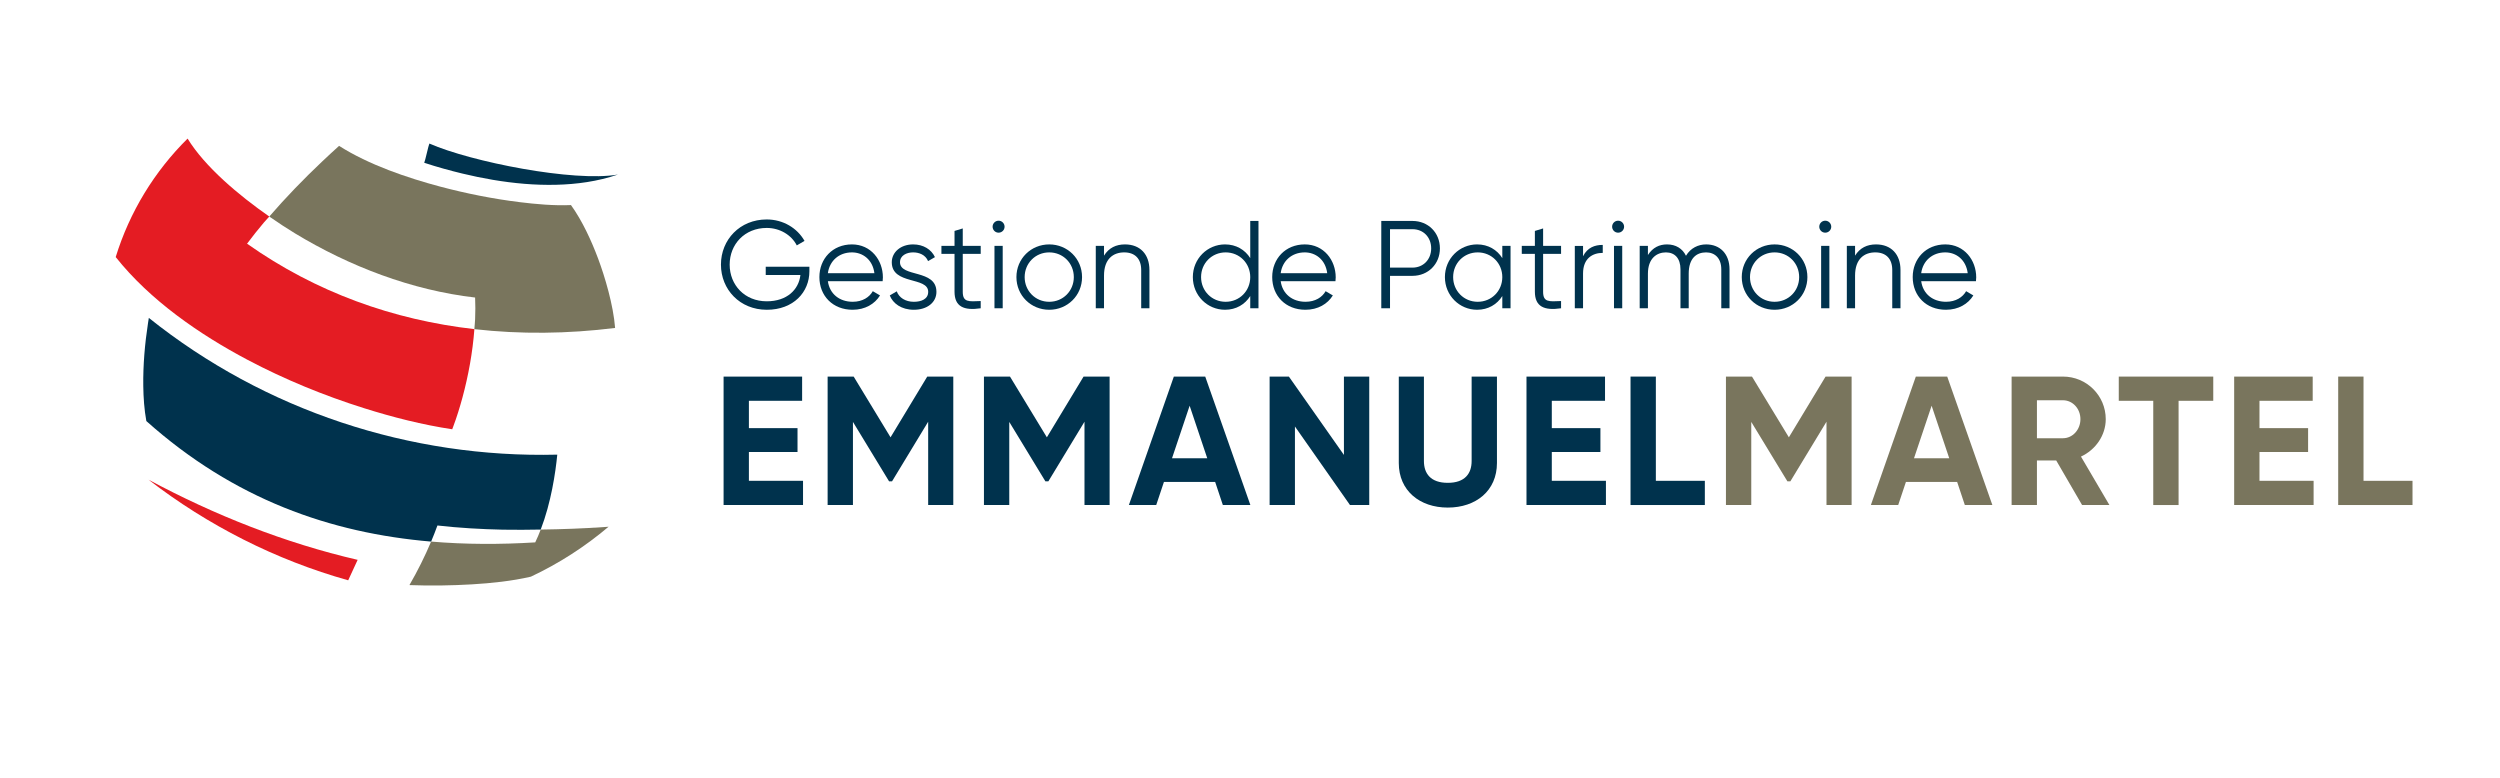 <?xml version="1.0" encoding="UTF-8"?><svg id="uuid-015583c7-dff7-4d17-9c65-11a03fcace89" xmlns="http://www.w3.org/2000/svg" width="225" height="70" viewBox="0 0 225 70"><rect width="225" height="70" fill="none" stroke-width="0"/><path d="m72.274,45.452h-7.151v-11.56h7.068v2.179h-4.79v2.46h4.376v2.147h-4.376v2.593h4.872v2.179Z" fill="#00324d" stroke-width="0"/><path d="m83.535,45.452v-7.497l-3.253,5.367h-.264l-3.253-5.35v7.481h-2.279v-11.56h2.344l3.319,5.466,3.303-5.466h2.344v11.56h-2.262Z" fill="#00324d" stroke-width="0"/><path d="m97.604,45.452v-7.497l-3.253,5.367h-.264l-3.253-5.35v7.481h-2.279v-11.56h2.344l3.319,5.466,3.303-5.466h2.344v11.56h-2.262Z" fill="#00324d" stroke-width="0"/><path d="m104.755,43.372l-.695,2.08h-2.46l4.046-11.56h2.824l4.063,11.56h-2.477l-.693-2.08h-4.606Zm2.311-6.854l-1.585,4.724h3.171l-1.585-4.724Z" fill="#00324d" stroke-width="0"/><path d="m123.232,45.452h-1.734l-4.954-7.068v7.068h-2.279v-11.56h1.734l4.954,7.051v-7.051h2.279v11.56Z" fill="#00324d" stroke-width="0"/><path d="m125.891,41.67v-7.778h2.262v7.597c0,1.123.596,1.966,2.147,1.966s2.147-.843,2.147-1.966v-7.597h2.279v7.778c0,2.494-1.883,4.012-4.426,4.012-2.526,0-4.409-1.518-4.409-4.012Z" fill="#00324d" stroke-width="0"/><path d="m144.535,45.452h-7.151v-11.56h7.068v2.179h-4.79v2.46h4.376v2.147h-4.376v2.593h4.872v2.179Z" fill="#00324d" stroke-width="0"/><path d="m153.436,45.452h-6.688v-11.56h2.279v9.381h4.409v2.179Z" fill="#00324d" stroke-width="0"/><path d="m164.384,45.452v-7.497l-3.253,5.367h-.264l-3.253-5.35v7.481h-2.279v-11.56h2.344l3.319,5.466,3.303-5.466h2.344v11.56h-2.262Z" fill="#79755d" stroke-width="0"/><path d="m171.534,43.372l-.695,2.08h-2.46l4.046-11.56h2.824l4.063,11.56h-2.477l-.693-2.08h-4.606Zm2.311-6.854l-1.585,4.724h3.171l-1.585-4.724Z" fill="#79755d" stroke-width="0"/><path d="m183.324,41.44v4.012h-2.279v-11.56h4.623c2.131,0,3.849,1.718,3.849,3.832,0,1.453-.909,2.757-2.23,3.368l2.56,4.36h-2.46l-2.329-4.012h-1.734Zm2.344-1.999c.86,0,1.57-.759,1.57-1.717s-.71-1.701-1.57-1.701h-2.344v3.418h2.344Z" fill="#79755d" stroke-width="0"/><path d="m196.072,36.072v9.381h-2.279v-9.381h-3.104v-2.179h8.504v2.179h-3.122Z" fill="#79755d" stroke-width="0"/><path d="m208.226,45.452h-7.151v-11.56h7.068v2.179h-4.79v2.46h4.376v2.147h-4.376v2.593h4.872v2.179Z" fill="#79755d" stroke-width="0"/><path d="m217.126,45.452h-6.688v-11.56h2.279v9.381h4.409v2.179Z" fill="#79755d" stroke-width="0"/><path d="m13.366,43.172c5.336,4.117,11.446,7.223,17.972,9.056.287-.608.574-1.225.85-1.842-6.556-1.518-12.883-4.029-18.822-7.214" fill="#e41c23" fill-rule="evenodd" stroke-width="0"/><path d="m55.613,15.708c-3.954.698-13.239-1.149-16.969-2.789-.079.151-.382,1.58-.464,1.73,1.147.38,2.337.706,3.443.973,3.575.864,7.551,1.338,11.205.766.946-.148,1.881-.369,2.785-.68" fill="#00324d" fill-rule="evenodd" stroke-width="0"/><path d="m54.409,47.431c-1.909.136-3.827.201-5.745.23-.151.393-.313.78-.494,1.154-3.154.193-6.282.19-9.37-.073-.56,1.33-1.225,2.664-1.952,3.916,1.905.075,3.849.04,5.619-.065,1.758-.104,3.59-.295,5.313-.693,2.524-1.186,4.873-2.701,6.991-4.494-.121.009-.242.018-.362.026Z" fill="#79755d" stroke-width="0"/><path d="m45.276,47.671c1.127.025,2.258.007,3.388-.01.937-2.432,1.331-5.112,1.491-6.743-13.222.33-26.308-3.947-36.76-12.308-.025.151-.049.303-.072.455-.286,1.864-.454,3.791-.428,5.678.014,1.045.088,2.117.276,3.152,7.896,7.051,16.584,10.078,25.629,10.848.204-.485.396-.97.569-1.45,1.96.224,3.943.334,5.907.378Z" fill="#00324d" stroke-width="0"/><path d="m23.75,20.026c.155-.184.327-.356.485-.538-2.75-1.915-5.802-4.484-7.352-7.015-2.975,2.943-5.219,6.601-6.47,10.662,3.084,3.887,7.551,6.968,11.874,9.253,3.333,1.762,6.879,3.216,10.475,4.348,2.554.805,5.259,1.497,7.937,1.898.034-.089.066-.174.095-.252.317-.846.586-1.718.823-2.59.541-1.994.921-4.094,1.078-6.17-7.282-.832-14.235-3.295-20.46-7.69.485-.652.995-1.287,1.516-1.906Z" fill="#e41c23" stroke-width="0"/><path d="m55.359,29.513c-.158-2.062-.924-4.621-1.528-6.237-.588-1.572-1.413-3.387-2.443-4.82-1.522.068-3.175-.084-4.612-.262-2.41-.298-4.833-.781-7.18-1.405-2.899-.772-6.403-1.952-9.079-3.662-.52.467-1.033.945-1.537,1.421-1.654,1.563-3.252,3.216-4.745,4.94.815.567,1.607,1.084,2.32,1.517,4.881,2.958,10.496,5.117,16.205,5.773.03.649.028,1.301,0,1.948-.013.297-.045.597-.067.896,4.139.473,8.384.425,12.665-.107Z" fill="#79755d" stroke-width="0"/><path d="m69.006,27.879c-2.414,0-4.121-1.819-4.121-4.064s1.707-4.064,4.121-4.064c1.471,0,2.75.774,3.401,1.931l-.696.404c-.482-.942-1.527-1.571-2.705-1.571-1.988,0-3.336,1.471-3.336,3.301s1.348,3.301,3.336,3.301c1.83,0,2.885-1.055,3.031-2.368h-3.122v-.741h3.93v.404c0,1.875-1.426,3.468-3.839,3.468Z" fill="#00324d" stroke-width="0"/><path d="m79.46,24.96c0,.113-.011.236-.022.348h-4.929c.158,1.145,1.044,1.852,2.235,1.852.886,0,1.504-.415,1.808-.953l.65.382c-.471.763-1.335,1.29-2.469,1.29-1.774,0-2.988-1.246-2.988-2.941,0-1.65,1.191-2.941,2.93-2.941,1.718,0,2.785,1.426,2.785,2.964Zm-4.952-.37h4.188c-.157-1.234-1.055-1.875-2.021-1.875-1.179,0-2.02.774-2.167,1.875Z" fill="#00324d" stroke-width="0"/><path d="m84.279,26.263c0,.955-.83,1.616-2.033,1.616-1.123,0-1.886-.572-2.167-1.29l.629-.37c.203.572.786.942,1.538.942.663,0,1.292-.235,1.292-.898,0-1.392-3.278-.596-3.278-2.662,0-.898.797-1.605,1.919-1.605.921,0,1.64.449,1.966,1.145l-.618.359c-.236-.572-.808-.786-1.348-.786-.584,0-1.179.281-1.179.886,0,1.392,3.278.596,3.278,2.662Z" fill="#00324d" stroke-width="0"/><path d="m86.648,26.252c0,.966.527.886,1.616.842v.651c-1.515.225-2.357-.145-2.357-1.493v-3.403h-1.179v-.719h1.179v-1.346l.741-.225v1.571h1.616v.719h-1.616v3.403Z" fill="#00324d" stroke-width="0"/><path d="m89.334,20.403c0-.292.235-.54.538-.54s.54.247.54.54-.236.538-.54.538-.538-.247-.538-.538Zm.909,1.728v5.614h-.741v-5.614h.741Z" fill="#00324d" stroke-width="0"/><path d="m91.478,24.938c0-1.661,1.314-2.941,2.953-2.941s2.954,1.281,2.954,2.941-1.314,2.941-2.954,2.941-2.953-1.279-2.953-2.941Zm5.166,0c0-1.246-.966-2.223-2.213-2.223s-2.212.977-2.212,2.223.966,2.223,2.212,2.223,2.213-.976,2.213-2.223Z" fill="#00324d" stroke-width="0"/><path d="m103.449,24.298v3.447h-.741v-3.447c0-.998-.551-1.583-1.528-1.583-.987,0-1.819.584-1.819,2.089v2.941h-.741v-5.614h.741v.877c.438-.707,1.089-1.011,1.887-1.011,1.369,0,2.2.898,2.2,2.301Z" fill="#00324d" stroke-width="0"/><path d="m113.263,27.745h-.741v-1.1c-.473.752-1.269,1.234-2.269,1.234-1.583,0-2.897-1.279-2.897-2.941s1.314-2.941,2.897-2.941c1,0,1.796.482,2.269,1.234v-3.345h.741v7.86Zm-.741-2.807c0-1.246-.966-2.223-2.213-2.223s-2.212.977-2.212,2.223.966,2.223,2.212,2.223,2.213-.976,2.213-2.223Z" fill="#00324d" stroke-width="0"/><path d="m120.214,24.96c0,.113-.011.236-.022.348h-4.929c.158,1.145,1.044,1.852,2.235,1.852.886,0,1.504-.415,1.808-.953l.65.382c-.471.763-1.335,1.29-2.469,1.29-1.774,0-2.988-1.246-2.988-2.941,0-1.65,1.191-2.941,2.93-2.941,1.718,0,2.785,1.426,2.785,2.964Zm-4.952-.37h4.188c-.157-1.234-1.055-1.875-2.021-1.875-1.179,0-2.02.774-2.167,1.875Z" fill="#00324d" stroke-width="0"/><path d="m129.592,22.356c0,1.404-1.055,2.47-2.47,2.47h-2.02v2.919h-.786v-7.86h2.806c1.415,0,2.47,1.055,2.47,2.47Zm-.786,0c0-1.011-.707-1.729-1.685-1.729h-2.02v3.459h2.02c.977,0,1.685-.73,1.685-1.729Z" fill="#00324d" stroke-width="0"/><path d="m135.949,27.745h-.741v-1.1c-.473.752-1.269,1.234-2.269,1.234-1.583,0-2.897-1.279-2.897-2.941s1.314-2.941,2.897-2.941c1,0,1.796.482,2.269,1.234v-1.1h.741v5.614Zm-.741-2.807c0-1.246-.966-2.223-2.213-2.223s-2.212.977-2.212,2.223.966,2.223,2.212,2.223,2.213-.976,2.213-2.223Z" fill="#00324d" stroke-width="0"/><path d="m138.88,26.252c0,.966.527.886,1.616.842v.651c-1.515.225-2.357-.145-2.357-1.493v-3.403h-1.179v-.719h1.179v-1.346l.741-.225v1.571h1.616v.719h-1.616v3.403Z" fill="#00324d" stroke-width="0"/><path d="m144.248,22.041v.719c-.898,0-1.774.471-1.774,1.864v3.122h-.741v-5.614h.741v.932c.393-.786,1.055-1.022,1.774-1.022Z" fill="#00324d" stroke-width="0"/><path d="m145.091,20.403c0-.292.235-.54.538-.54s.54.247.54.54-.236.538-.54.538-.538-.247-.538-.538Zm.909,1.728v5.614h-.741v-5.614h.741Z" fill="#00324d" stroke-width="0"/><path d="m155.657,24.242v3.503h-.741v-3.503c0-1-.573-1.527-1.37-1.527-.865,0-1.562.527-1.562,1.919v3.111h-.741v-3.503c0-1-.516-1.527-1.313-1.527-.809,0-1.617.527-1.617,1.919v3.111h-.741v-5.614h.741v.821c.438-.685,1.044-.955,1.718-.955.786,0,1.392.37,1.707,1.022.415-.696,1.1-1.022,1.819-1.022,1.234,0,2.1.842,2.1,2.245Z" fill="#00324d" stroke-width="0"/><path d="m156.759,24.938c0-1.661,1.314-2.941,2.953-2.941s2.954,1.281,2.954,2.941-1.314,2.941-2.954,2.941-2.953-1.279-2.953-2.941Zm5.166,0c0-1.246-.966-2.223-2.213-2.223s-2.212.977-2.212,2.223.966,2.223,2.212,2.223,2.213-.976,2.213-2.223Z" fill="#00324d" stroke-width="0"/><path d="m163.734,20.403c0-.292.235-.54.538-.54s.54.247.54.54-.236.538-.54.538-.538-.247-.538-.538Zm.909,1.728v5.614h-.741v-5.614h.741Z" fill="#00324d" stroke-width="0"/><path d="m171.044,24.298v3.447h-.741v-3.447c0-.998-.551-1.583-1.528-1.583-.987,0-1.819.584-1.819,2.089v2.941h-.741v-5.614h.741v.877c.438-.707,1.089-1.011,1.886-1.011,1.37,0,2.202.898,2.202,2.301Z" fill="#00324d" stroke-width="0"/><path d="m177.859,24.96c0,.113-.011.236-.022.348h-4.929c.158,1.145,1.044,1.852,2.235,1.852.886,0,1.504-.415,1.808-.953l.65.382c-.471.763-1.335,1.29-2.469,1.29-1.774,0-2.988-1.246-2.988-2.941,0-1.65,1.191-2.941,2.93-2.941,1.718,0,2.785,1.426,2.785,2.964Zm-4.952-.37h4.188c-.157-1.234-1.055-1.875-2.021-1.875-1.179,0-2.02.774-2.167,1.875Z" fill="#00324d" stroke-width="0"/></svg>